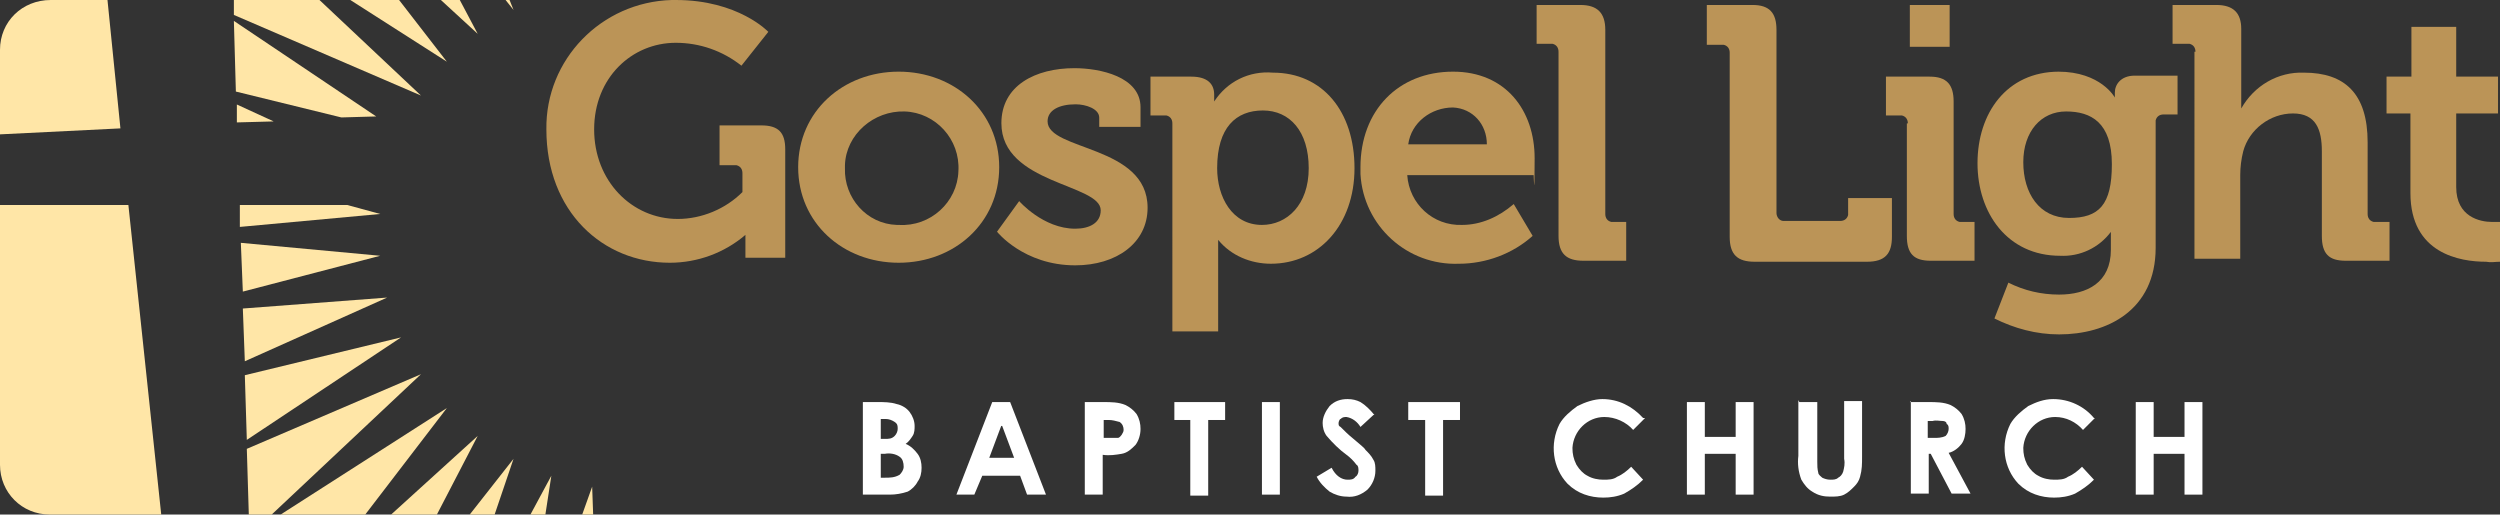 <?xml version="1.0" encoding="UTF-8"?><svg id="Layer_2" xmlns="http://www.w3.org/2000/svg" viewBox="0 0 251.2 51.7"><rect x="0" y="0" width="251.2" height="51.7" fill="#333333" stroke="none"/><defs><style>.cls-1{fill:#ffe6a7;}.cls-2{fill:#fff;}.cls-3{fill:#bb9457;}</style></defs><g id="Concept_1"><path class="cls-1" d="M12.1,12.9L10.8,0h-5.7C2.2,0,0,2.2,0,5v8.5l12.1-.6Z"/><polygon class="cls-1" points="23.7 9.2 34.3 11.8 37.8 11.7 23.5 2.1 23.7 9.2"/><polygon class="cls-1" points="51.6 1 51.2 0 50.8 0 51.6 1"/><polygon class="cls-1" points="23.8 12.3 27.5 12.2 23.8 10.5 23.8 12.3"/><polygon class="cls-1" points="44.9 6.2 40.1 0 35.2 0 44.9 6.2"/><polygon class="cls-1" points="42.3 9.6 32.1 0 23.5 0 23.5 1.5 42.3 9.6"/><polygon class="cls-1" points="48 3.4 46.2 0 44.3 0 48 3.4"/><polygon class="cls-1" points="24.1 22.8 38.2 21.5 34.9 20.6 24.1 20.6 24.1 22.8"/><polygon class="cls-1" points="48 43.8 39.3 51.7 43.9 51.7 48 43.8"/><polygon class="cls-1" points="40.3 33.9 24.6 37.7 24.8 44.2 40.3 33.9"/><polygon class="cls-1" points="36.7 51.7 44.9 41 28.2 51.7 36.7 51.7"/><polygon class="cls-1" points="24.4 29.3 38.2 25.7 24.2 24.4 24.4 29.3"/><polygon class="cls-1" points="38.9 29.9 24.4 31 24.6 36.3 38.9 29.9"/><polygon class="cls-1" points="42.3 37.6 24.8 45.1 25 51.7 27.3 51.7 42.3 37.6"/><polygon class="cls-1" points="59.5 48.9 58.5 51.7 59.6 51.7 59.5 48.9"/><polygon class="cls-1" points="51.6 46.1 47.2 51.7 49.7 51.7 51.6 46.1"/><polygon class="cls-1" points="55.4 47.8 53.3 51.7 54.8 51.7 55.4 47.8"/><path class="cls-1" d="M12.9,20.6H0v26.1c0,2.8,2.2,5,5,5h11.2s-3.3-31.1-3.3-31.1Z"/><path class="cls-3" d="M67.9,0c6.3,0,9.3,3.2,9.3,3.2l-2.7,3.4c-1.9-1.5-4.2-2.3-6.6-2.3-4.4,0-8.2,3.5-8.2,8.7s3.8,9,8.4,9c2.4,0,4.8-1,6.5-2.7v-1.9c0-.4-.2-.7-.6-.8h-1.7v-4h4.2c1.7,0,2.4.7,2.4,2.4v10.9h-4v-2.3h0c-2.1,1.8-4.8,2.8-7.6,2.8-6.7,0-12.4-5.1-12.4-13.4-.1-7,5.5-12.8,12.6-13h.5-.1Z"/><path class="cls-3" d="M90.3,7.2c5.6,0,10.1,4,10.1,9.6s-4.5,9.6-10.1,9.6-10.1-4-10.1-9.6,4.5-9.6,10.1-9.6ZM90.3,22.6c3.2.2,5.9-2.3,6-5.4.2-3.2-2.3-5.9-5.4-6s-5.9,2.3-6,5.4v.3c-.1,3,2.2,5.6,5.2,5.7,0,0,.2,0,.2,0Z"/><path class="cls-3" d="M117.8,12.4c0-.4-.2-.7-.6-.8h-1.6v-3.9h4.1c1.7,0,2.3.8,2.3,1.8v.7h0c1.3-2,3.5-3.1,5.9-2.9,5,0,8.2,3.9,8.2,9.6s-3.6,9.6-8.4,9.6c-2,0-4-.8-5.3-2.4h0v9.2h-4.6V12.4ZM126.8,22.6c2.5,0,4.7-2,4.7-5.7s-1.9-5.8-4.6-5.8-4.6,1.7-4.6,5.8c0,2.9,1.5,5.7,4.5,5.7h0Z"/><path class="cls-3" d="M146,7.2c5.3,0,8.2,3.9,8.2,8.7s-.1,1.7-.1,1.7h-12.7c.2,2.9,2.6,5.1,5.5,5,1.9,0,3.7-.8,5.2-2.1l1.9,3.2c-2,1.8-4.7,2.8-7.4,2.8-5.2.2-9.6-3.8-9.9-9v-.7c0-5.7,3.8-9.6,9.3-9.6ZM149.4,14.5c0-2-1.4-3.6-3.4-3.7h0c-2.2,0-4.2,1.5-4.5,3.7h8-.1Z"/><path class="cls-3" d="M156.6,5.2c0-.4-.2-.7-.6-.8h-1.6V.5h4.4c1.7,0,2.5.8,2.5,2.5v18.5c0,.4.2.7.6.8h1.5v3.9h-4.3c-1.7,0-2.5-.7-2.5-2.5V5.2Z"/><path class="cls-3" d="M173.8,5.3c0-.4-.2-.7-.6-.8h-1.7V.5h4.6c1.7,0,2.4.8,2.4,2.5v18.4c0,.4.3.8.7.8h5.7c.4,0,.7-.2.8-.6v-1.7h4.4v3.9c0,1.7-.7,2.5-2.5,2.5h-11.3c-1.7,0-2.5-.7-2.5-2.5V5.3h0Z"/><path class="cls-3" d="M191.7,12.4c0-.4-.2-.7-.6-.8h-1.6v-3.9h4.4c1.7,0,2.4.8,2.4,2.5v11.3c0,.4.2.7.6.8h1.5v3.9h-4.4c-1.7,0-2.4-.7-2.4-2.5v-11.3h.1ZM191.9.5h4v4.2h-4V.5Z"/><path class="cls-3" d="M206.8,7.2c4.3,0,5.7,2.6,5.7,2.6h0v-.5c0-.8.6-1.7,2-1.7h4.3v3.9h-1.4c-.4,0-.7.2-.8.6v12.8c0,6.3-4.9,8.7-9.7,8.7-2.3,0-4.5-.6-6.5-1.6l1.4-3.6c1.6.8,3.3,1.2,5.1,1.2,2.8,0,5.2-1.2,5.2-4.5v-1.8h0c-1.2,1.6-3.1,2.5-5.1,2.4-5.3,0-8.3-4.3-8.3-9.3s2.9-9.2,8.2-9.2h-.1ZM212.2,16.5c0-4.2-2.1-5.3-4.6-5.3s-4.3,2-4.3,5.1,1.6,5.6,4.6,5.6,4.3-1.3,4.3-5.4h0Z"/><path class="cls-3" d="M220.6,5.2c0-.4-.2-.7-.6-.8h-1.7V.5h4.4c1.7,0,2.5.8,2.5,2.4v8h0c1.3-2.3,3.7-3.7,6.3-3.6,4.1,0,6.4,2.1,6.4,7v7.2c0,.4.2.7.6.8h1.6v3.9h-4.4c-1.7,0-2.4-.7-2.4-2.5v-8.5c0-2.2-.6-3.8-2.9-3.8s-4.4,1.6-5,3.8c-.2.8-.3,1.6-.3,2.4v8.4h-4.6V5.2h.1Z"/><path class="cls-3" d="M242.2,11.4h-2.4v-3.7h2.5V2.7h4.5v5h4.2v3.7h-4.2v7.4c0,3,2.4,3.5,3.6,3.5h.8v4c-.5,0-.9.1-1.4,0-2.6,0-7.6-.8-7.6-6.9v-8h0Z"/><path class="cls-2" d="M86.7,49.7v-9.3h1.5c.6,0,1.3,0,1.9.2.5.1,1,.4,1.3.8.3.4.5.9.5,1.4,0,.3,0,.7-.2,1s-.4.6-.7.8c.5.2.9.6,1.2,1,.3.4.4.9.4,1.4s-.1,1-.4,1.4c-.2.4-.6.8-1,1-.6.2-1.2.3-1.8.3,0,0-2.7,0-2.7,0ZM88.5,42.1v2h.4c.4,0,.7,0,1-.3.2-.2.3-.5.3-.7,0-.3,0-.5-.3-.7s-.6-.3-.9-.3h-.5ZM88.5,45.6v2.4h.4c.5,0,1,0,1.5-.3.2-.2.4-.5.4-.8,0-.4-.1-.8-.4-1-.4-.3-1-.4-1.5-.3,0,0-.4,0-.4,0Z"/><path class="cls-2" d="M99.7,40.4h1.8l3.6,9.3h-1.9l-.7-1.9h-3.8l-.8,1.9h-1.8s3.6-9.3,3.6-9.3ZM100.6,42.8l-1.2,3.2h2.5l-1.2-3.2h-.1Z"/><path class="cls-2" d="M109,40.4h1.9c.7,0,1.5,0,2.2.3.4.2.8.5,1.1.9.3.5.4,1,.4,1.5,0,.6-.2,1.2-.5,1.6-.4.4-.8.8-1.4.9-.6.1-1.2.2-1.9.1v4h-1.8v-9.4.1ZM110.8,44h1.5c.2,0,.3-.2.4-.3.1-.2.2-.3.2-.5,0-.3-.1-.6-.4-.8-.4-.1-.7-.2-1.1-.2h-.5v1.9l-.1-.1Z"/><path class="cls-2" d="M118,40.4h5.1v1.8h-1.7v7.6h-1.8v-7.6h-1.6v-1.8Z"/><path class="cls-2" d="M126.8,40.4h1.8v9.3h-1.8v-9.3Z"/><path class="cls-2" d="M138,41.7l-1.3,1.2c-.3-.5-.8-.9-1.4-1-.2,0-.4,0-.6.2-.1,0-.2.3-.2.4,0,.2,0,.3.2.4.4.4.8.8,1.3,1.2.7.6,1.1.9,1.2,1.1.3.3.6.6.8,1,.2.3.2.7.2,1.1,0,.7-.3,1.4-.8,1.9-.6.5-1.3.8-2.1.7-.6,0-1.2-.2-1.7-.5-.5-.4-1-.9-1.3-1.5l1.5-.9c.4.8,1,1.2,1.6,1.2.3,0,.6,0,.8-.3.2-.1.3-.4.3-.6s0-.5-.2-.6c-.3-.4-.6-.7-1-1-.7-.5-1.4-1.2-2-1.9-.3-.4-.4-.9-.4-1.3,0-.6.3-1.2.7-1.7.5-.5,1.1-.7,1.8-.7.5,0,.9.1,1.3.3.5.3,1,.8,1.4,1.3h-.1Z"/><path class="cls-2" d="M141.6,40.4h5.1v1.8h-1.7v7.6h-1.8v-7.6h-1.7v-1.8h.1Z"/><path class="cls-2" d="M165.3,42l-1.2,1.2c-.7-.8-1.8-1.3-2.9-1.3-1.7,0-3.1,1.4-3.2,3.1h0c0,.6.1,1.1.4,1.7.3.5.7.9,1.1,1.1.5.3,1.1.4,1.6.4s1,0,1.4-.3c.5-.2,1-.6,1.4-1l1.2,1.3c-.6.6-1.2,1-1.9,1.4-.7.3-1.4.4-2.1.4-1.3,0-2.6-.4-3.6-1.4-1.5-1.6-1.8-4-.8-6,.4-.7,1.1-1.3,1.8-1.8.8-.4,1.7-.7,2.5-.7,1.6,0,3,.7,4.1,1.9h.2Z"/><path class="cls-2" d="M169.5,40.4h1.8v3.5h3.1v-3.5h1.8v9.3h-1.8v-4.1h-3.1v4.1h-1.8v-9.3Z"/><path class="cls-2" d="M180.8,40.4h1.8v6c0,.4,0,.7.1,1.1,0,.2.3.4.4.5.2.1.5.2.8.2s.6,0,.8-.2c.2-.1.4-.3.5-.6.1-.4.2-.8.1-1.3v-5.8h1.8v5.6c0,.7,0,1.3-.2,2-.1.4-.3.7-.6,1s-.6.6-1,.8-.9.2-1.4.2c-.6,0-1.2-.1-1.8-.5-.5-.3-.8-.7-1.1-1.2-.3-.8-.4-1.6-.3-2.4v-5.6l.1.2Z"/><path class="cls-2" d="M191.9,40.4h1.9c.7,0,1.5,0,2.2.3.4.2.8.5,1.1.9.3.5.4,1,.4,1.5s-.1,1.1-.4,1.5c-.3.4-.8.8-1.3.9l2.2,4.1h-1.9l-2.1-4h-.2v4h-1.8v-9.3l-.1.1ZM193.7,44h.6c.4,0,.8,0,1.2-.2.2-.2.3-.5.3-.7s0-.4-.2-.5c0-.2-.2-.3-.4-.3-.3,0-.7-.1-1,0h-.5v1.9-.2Z"/><path class="cls-2" d="M210.5,42l-1.2,1.2c-.7-.8-1.7-1.3-2.8-1.3-1.7,0-3.1,1.4-3.2,3.1h0c0,.6.1,1.1.4,1.7.3.5.7.9,1.1,1.1.5.3,1.1.4,1.6.4s1,0,1.4-.3c.5-.2,1-.6,1.4-1l1.2,1.3c-.6.6-1.2,1-1.9,1.4-.7.3-1.4.4-2.1.4-1.3,0-2.6-.4-3.6-1.4-1.5-1.6-1.8-4-.8-6,.4-.7,1.1-1.3,1.8-1.8.8-.4,1.6-.7,2.5-.7,1.6,0,3.1.7,4.1,1.9h.1Z"/><path class="cls-2" d="M214.6,40.4h1.8v3.5h3.1v-3.5h1.8v9.3h-1.8v-4.1h-3.1v4.1h-1.8v-9.3Z"/><path class="cls-3" d="M102.4,20.2s2.41,2.78,5.64,2.78c1.45,0,2.56-.59,2.56-1.85,0-2.67-9.98-2.63-9.98-8.75,0-3.78,3.41-5.53,7.34-5.53,2.56,0,6.64.85,6.64,3.93v1.97h-4.15v-.93c0-.89-1.34-1.34-2.37-1.34-1.67,0-2.82.6-2.82,1.71,0,2.97,10.05,2.37,10.05,8.68,0,3.56-3.15,5.79-7.27,5.79-5.19,0-7.86-3.38-7.86-3.38l2.23-3.08Z"/></g></svg>